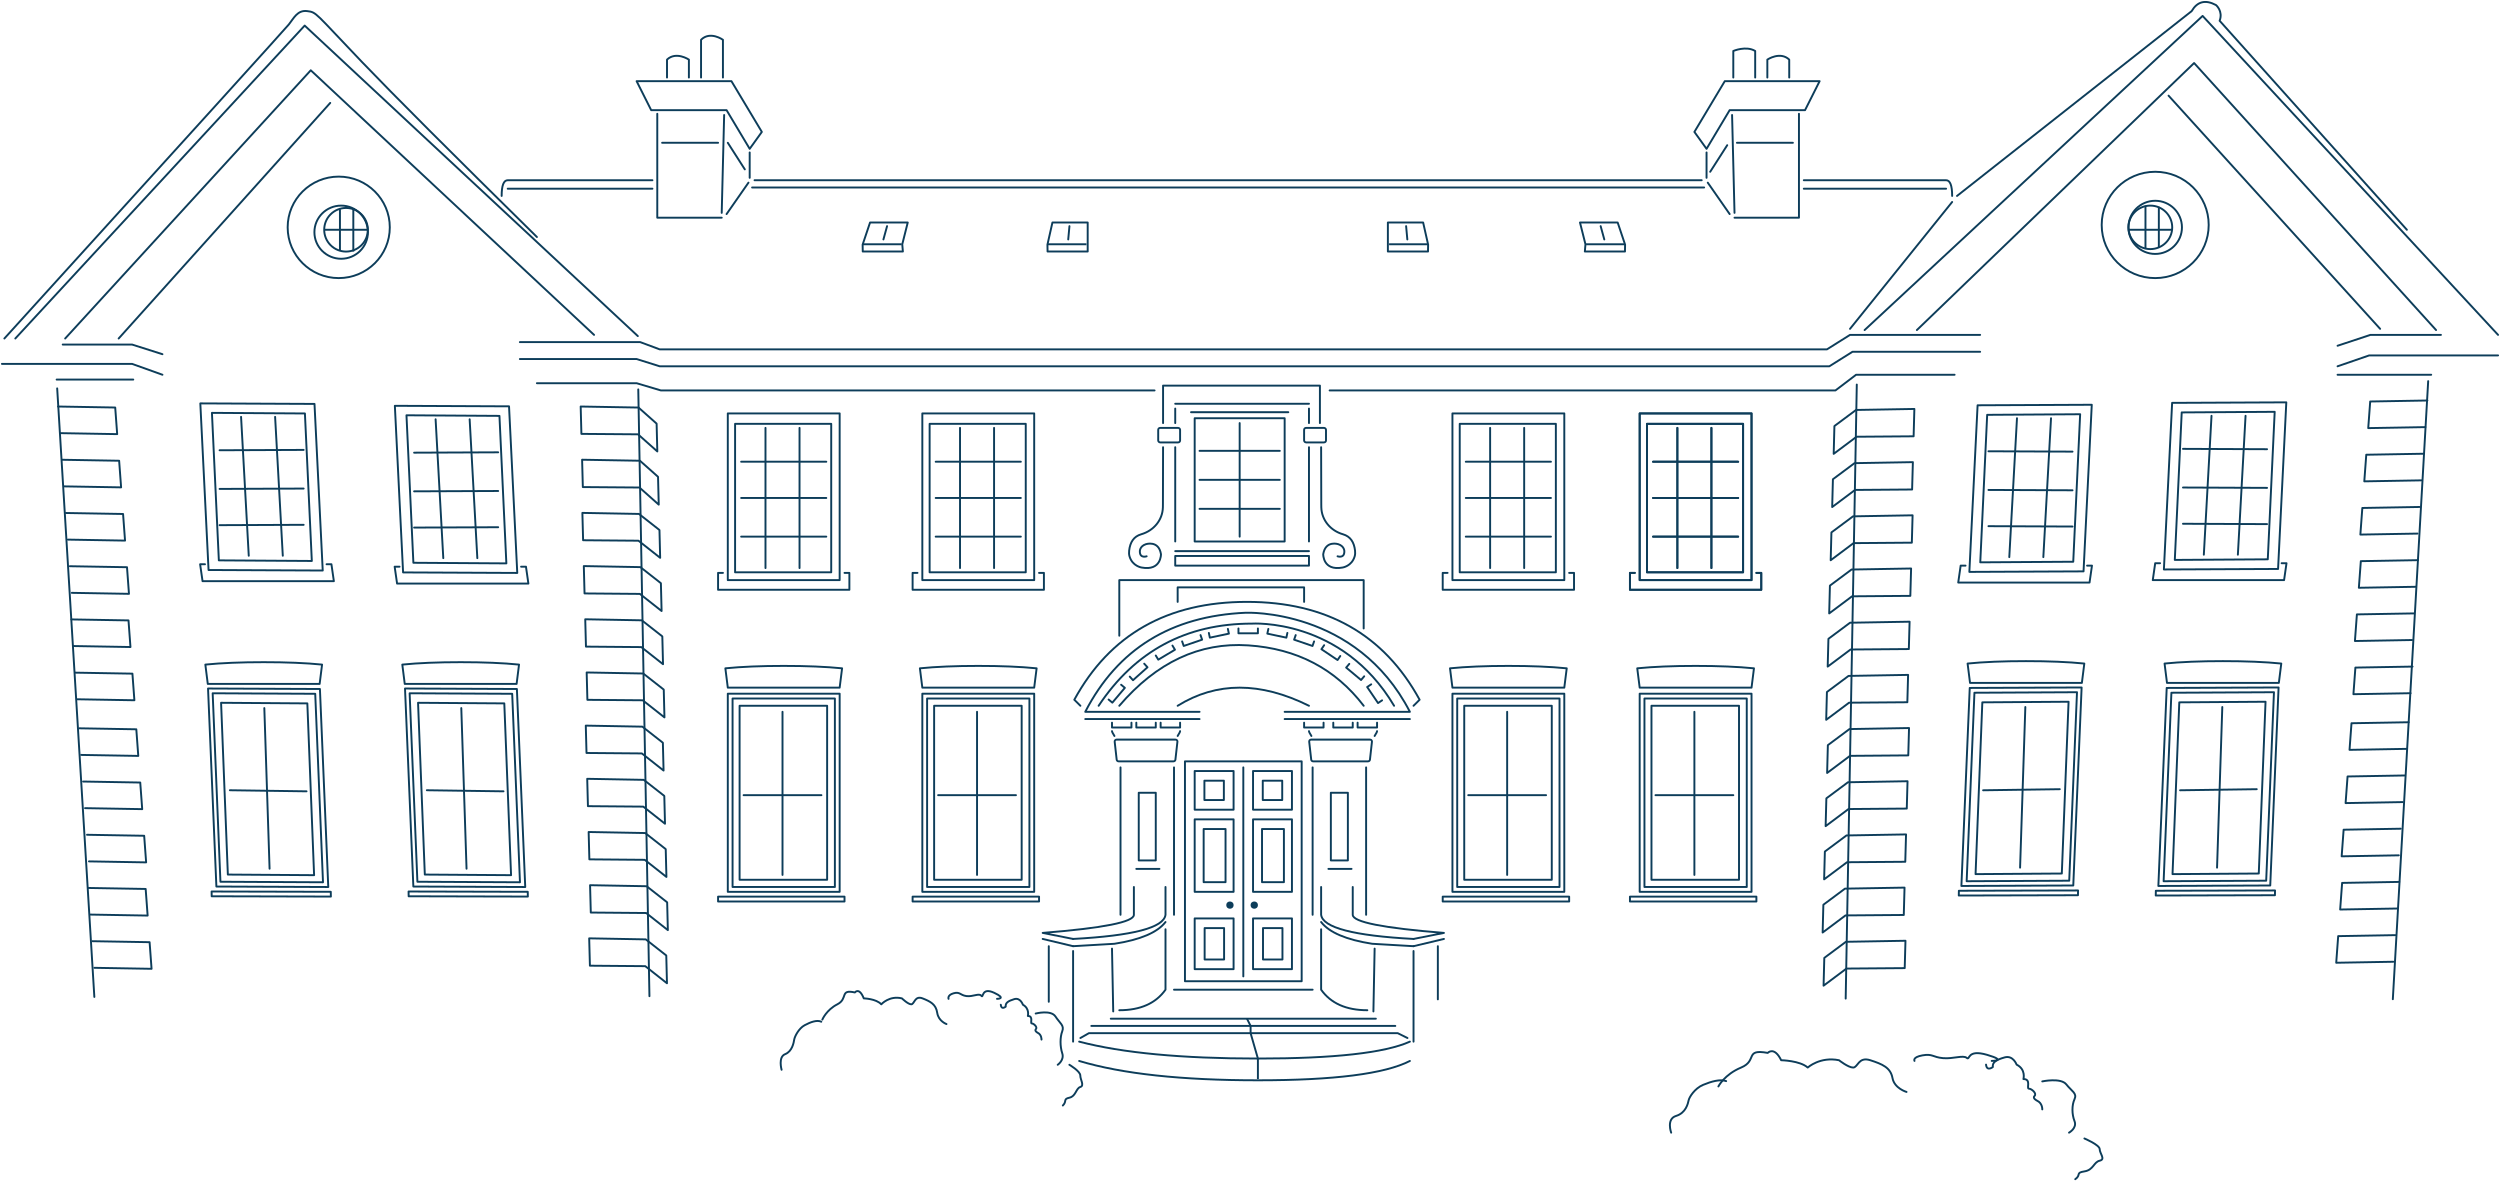 <?xml version="1.0" encoding="UTF-8"?>
<svg width="1289px" height="609px" viewBox="0 0 1289 609" version="1.1" xmlns="http://www.w3.org/2000/svg" xmlns:xlink="http://www.w3.org/1999/xlink">
    <title>spencer-house-illustration</title>
    <g id="Assets" stroke="none" stroke-width="1" fill="none" fill-rule="evenodd">
        <g id="spencer-house-illustration" transform="translate(1, 1)">
            <g id="Group-16">
                <polyline id="Path-28" stroke="#0D3D5A" stroke-linecap="round" stroke-linejoin="round" points="671.396 371.617 671.396 374.109 681.427 374.109 681.427 371.617"></polyline>
                <rect id="Rectangle" stroke="#0D3D5A" stroke-linejoin="round" x="469.539" y="461.317" width="65.196" height="2.492"></rect>
                <rect id="Rectangle" stroke="#0D3D5A" stroke-linecap="round" stroke-linejoin="round" x="614.977" y="214.643" width="46.39" height="63.537"></rect>
                <rect id="Rectangle" stroke="#0D3D5A" stroke-linecap="round" stroke-linejoin="round" x="596.17" y="219.626" width="11.284" height="7.475" rx="1"></rect>
                <rect id="Rectangle" stroke="#0D3D5A" stroke-linecap="round" stroke-linejoin="round" x="671.396" y="219.626" width="11.284" height="7.475" rx="1"></rect>
                <polygon id="Rectangle" stroke="#0D3D5A" stroke-linecap="round" stroke-linejoin="round" points="604.946 285.655 673.904 285.655 673.904 290.639 604.946 290.639"></polygon>
                <line x1="604.946" y1="283.164" x2="673.904" y2="283.164" id="Path-5" stroke="#0D3D5A" stroke-linecap="round" stroke-linejoin="round"></line>
                <line x1="604.946" y1="207.168" x2="673.904" y2="207.168" id="Path-5" stroke="#0D3D5A" stroke-linecap="round" stroke-linejoin="round"></line>
                <line x1="673.904" y1="209.66" x2="673.904" y2="217.135" id="Path-6" stroke="#0D3D5A" stroke-linecap="round" stroke-linejoin="round"></line>
                <line x1="604.946" y1="209.66" x2="604.946" y2="217.135" id="Path-6" stroke="#0D3D5A" stroke-linecap="round" stroke-linejoin="round"></line>
                <polyline id="Path-7" stroke="#0D3D5A" stroke-linecap="round" stroke-linejoin="round" points="598.678 217.135 598.678 197.824 679.546 197.824 679.546 217.135"></polyline>
                <line x1="604.946" y1="229.593" x2="604.946" y2="278.18" id="Path-8" stroke="#0D3D5A" stroke-linecap="round" stroke-linejoin="round"></line>
                <line x1="673.904" y1="229.593" x2="673.904" y2="278.18" id="Path-9" stroke="#0D3D5A" stroke-linecap="round" stroke-linejoin="round"></line>
                <polyline id="Path-10" stroke="#0D3D5A" stroke-linecap="round" stroke-linejoin="round" points="606.2 309.326 606.2 301.851 671.396 301.851 671.396 309.326"></polyline>
                <polyline id="Path-11" stroke="#0D3D5A" stroke-linecap="round" stroke-linejoin="round" points="576.11 326.768 576.11 298.114 702.114 298.114 702.114 323.03"></polyline>
                <path d="" id="Path-13" stroke="#0D3D5A"></path>
                <line x1="613.096" y1="211.529" x2="663.247" y2="211.529" id="Path-12" stroke="#0D3D5A" stroke-linecap="round" stroke-linejoin="round"></line>
                <path d="M617.484,366.011 L558.557,366.011 C575.274,333.62 602.857,316.593 641.306,314.932 C641.306,314.932 698.353,312.441 725.936,366.011 C725.936,366.011 704.413,366.011 661.366,366.011" id="Path-15" stroke="#0D3D5A" stroke-linecap="round" stroke-linejoin="round"></path>
                <path d="M565.453,362.897 C584.259,334.658 610.588,320.538 644.44,320.538 C644.44,320.538 690.83,317.424 717.786,362.897" id="Path-16" stroke="#0D3D5A" stroke-linecap="round" stroke-linejoin="round"></path>
                <path d="M576.11,362.897 C595.334,340.472 617.484,330.09 642.56,331.751 C667.635,333.412 687.487,343.794 702.114,362.897" id="Path-14" stroke="#0D3D5A" stroke-linecap="round" stroke-linejoin="round"></path>
                <line x1="558.557" y1="369.749" x2="617.484" y2="369.749" id="Path-17" stroke="#0D3D5A" stroke-linecap="round" stroke-linejoin="round"></line>
                <line x1="661.366" y1="369.749" x2="725.936" y2="369.749" id="Path-18" stroke="#0D3D5A" stroke-linecap="round" stroke-linejoin="round"></line>
                <path d="M574.72,380.338 L605.082,380.338 C605.634,380.338 606.082,380.786 606.082,381.338 C606.082,381.375 606.08,381.412 606.076,381.449 L605.046,390.662 C604.989,391.168 604.561,391.551 604.052,391.551 L575.75,391.551 C575.241,391.551 574.813,391.168 574.756,390.662 L573.726,381.449 C573.665,380.9 574.06,380.406 574.609,380.344 C574.646,380.34 574.683,380.338 574.72,380.338 Z" id="Rectangle" stroke="#0D3D5A"></path>
                <path d="M675.022,380.338 L705.384,380.338 C705.936,380.338 706.384,380.786 706.384,381.338 C706.384,381.375 706.382,381.412 706.378,381.449 L705.348,390.662 C705.291,391.168 704.863,391.551 704.354,391.551 L676.052,391.551 C675.543,391.551 675.115,391.168 675.058,390.662 L674.028,381.449 C673.967,380.9 674.362,380.406 674.911,380.344 C674.948,380.34 674.985,380.338 675.022,380.338 Z" id="Rectangle" stroke="#0D3D5A"></path>
                <line x1="703.368" y1="470.661" x2="703.368" y2="394.665" id="Path-19" stroke="#0D3D5A" stroke-linecap="round" stroke-linejoin="round"></line>
                <line x1="675.785" y1="470.661" x2="675.785" y2="394.665" id="Path-19" stroke="#0D3D5A" stroke-linecap="round" stroke-linejoin="round"></line>
                <rect id="Rectangle" stroke="#0D3D5A" stroke-linejoin="round" x="685.188" y="407.746" width="8.776" height="34.883"></rect>
                <line x1="683.934" y1="446.99" x2="695.845" y2="446.99" id="Path-20" stroke="#0D3D5A" stroke-linecap="round" stroke-linejoin="round"></line>
                <line x1="604.32" y1="470.661" x2="604.32" y2="394.665" id="Path-19" stroke="#0D3D5A" stroke-linecap="round" stroke-linejoin="round"></line>
                <line x1="576.736" y1="470.661" x2="576.736" y2="394.665" id="Path-19" stroke="#0D3D5A" stroke-linecap="round" stroke-linejoin="round"></line>
                <rect id="Rectangle" stroke="#0D3D5A" stroke-linejoin="round" x="586.14" y="407.746" width="8.776" height="34.883"></rect>
                <line x1="584.886" y1="446.99" x2="596.797" y2="446.99" id="Path-20" stroke="#0D3D5A" stroke-linecap="round" stroke-linejoin="round"></line>
                <polyline id="Path-21" stroke="#0D3D5A" stroke-linecap="round" stroke-linejoin="round" points="1019.946 180.383 954.123 180.383 942.212 187.858 339.146 187.858 327.235 184.12 267.054 184.12"></polyline>
                <polyline id="Path-21" stroke="#0D3D5A" stroke-linecap="round" stroke-linejoin="round" points="594.289 200.316 339.773 200.316 327.235 196.579 275.83 196.579"></polyline>
                <polyline id="Path-21" stroke="#0D3D5A" stroke-linecap="round" stroke-linejoin="round" points="1006.781 192.218 956.003 192.218 945.346 200.316 939.077 200.316 684.561 200.316"></polyline>
                <polyline id="Path-21" stroke="#0D3D5A" stroke-linecap="round" stroke-linejoin="round" points="1019.946 171.662 952.869 171.662 940.958 179.137 339.146 179.137 329.116 175.399 267.054 175.399"></polyline>
                <line x1="372.371" y1="58.292" x2="371.117" y2="108.748" id="Stroke-112" stroke="#0D3D5A" stroke-linecap="round" stroke-linejoin="round"></line>
                <path d="M337.892,57.669 L337.892,111.239 C360.042,111.239 371.117,111.239 371.117,111.239" id="Stroke-113" stroke="#0D3D5A" stroke-linecap="round" stroke-linejoin="round"></path>
                <line x1="384.909" y1="93.175" x2="373.625" y2="109.371" id="Stroke-114" stroke="#0D3D5A" stroke-linecap="round" stroke-linejoin="round"></line>
                <path d="M354.191,38.981 L354.191,29.739 C354.191,29.739 347.592,25.306 342.907,29.739 L342.907,38.981" id="Stroke-116" stroke="#0D3D5A" stroke-linecap="round" stroke-linejoin="round"></path>
                <path d="M371.744,38.981 C371.744,26.006 371.744,19.519 371.744,19.519 C371.744,19.519 365.145,14.808 360.46,19.519 L360.46,38.981" id="Stroke-117" stroke="#0D3D5A" stroke-linecap="round" stroke-linejoin="round"></path>
                <polygon id="Path-22" stroke="#0D3D5A" stroke-linecap="round" stroke-linejoin="round" points="327.235 40.85 376.132 40.85 391.805 67.012 385.536 75.733 373.625 55.8 334.758 55.8"></polygon>
                <line x1="385.536" y1="77.602" x2="385.536" y2="90.683" id="Path-23" stroke="#0D3D5A" stroke-linecap="round" stroke-linejoin="round"></line>
                <g id="Group" transform="translate(904.912, 67.635) scale(-1, 1) translate(-904.912, -67.635) translate(872.627, 24.031)" stroke="#0D3D5A" stroke-linecap="round" stroke-linejoin="round">
                    <line x1="45.136" y1="34.26" x2="43.882" y2="84.716" id="Stroke-112"></line>
                    <path d="M10.657,33.637 L10.657,87.208 C32.807,87.208 43.882,87.208 43.882,87.208" id="Stroke-113"></path>
                    <line x1="57.674" y1="69.143" x2="46.39" y2="85.339" id="Stroke-114"></line>
                    <path d="M26.956,14.95 L26.956,5.707 C26.956,5.707 20.357,1.275 15.672,5.707 L15.672,14.95" id="Stroke-116"></path>
                    <path d="M44.509,14.95 L44.509,1.256 C44.509,1.256 37.909,-1.57 33.225,1.256 L33.225,14.95" id="Stroke-117"></path>
                    <polygon id="Path-22" points="3.56329052e-12 16.819 48.897 16.819 64.569 42.981 58.301 51.702 46.39 31.769 7.523 31.769"></polygon>
                    <line x1="58.301" y1="53.571" x2="58.301" y2="66.652" id="Path-23"></line>
                </g>
                <polygon id="Path-24" stroke="#0D3D5A" stroke-linejoin="round" points="447.598 113.731 467.031 113.731 464.206 124.96 464.524 128.681 443.836 128.681 443.774 125.131"></polygon>
                <line x1="443.836" y1="124.943" x2="463.897" y2="124.943" id="Path-25" stroke="#0D3D5A"></line>
                <path d="M456.374,115.6 C455.12,120.168 454.493,122.452 454.493,122.452" id="Path-26" stroke="#0D3D5A" stroke-linecap="round" stroke-linejoin="round"></path>
                <polygon id="Path-24" stroke="#0D3D5A" stroke-linejoin="round" points="541.631 113.731 559.811 113.731 559.811 124.943 559.811 128.681 539.123 128.681 539.06 125.131"></polygon>
                <line x1="539.123" y1="124.943" x2="559.184" y2="124.943" id="Path-25" stroke="#0D3D5A"></line>
                <path d="M550.407,115.6 C549.989,120.168 549.78,122.452 549.78,122.452" id="Path-26" stroke="#0D3D5A" stroke-linecap="round" stroke-linejoin="round"></path>
                <g id="Group-3" transform="translate(775.742, 121.206) scale(-1, 1) translate(-775.742, -121.206) translate(714.589, 113.731)" stroke="#0D3D5A">
                    <polygon id="Path-24" stroke-linejoin="round" points="3.824 0 23.258 0 20.432 11.229 20.75 14.95 0.063 14.95 0 11.4"></polygon>
                    <line x1="0.063" y1="11.212" x2="20.123" y2="11.212" id="Path-25"></line>
                    <path d="M12.601,1.869 C11.347,6.437 10.72,8.721 10.72,8.721" id="Path-26" stroke-linecap="round" stroke-linejoin="round"></path>
                    <polygon id="Path-24" stroke-linejoin="round" points="104.126 0 122.306 0 122.306 11.212 122.306 14.95 101.619 14.95 101.556 11.4"></polygon>
                    <line x1="101.619" y1="11.212" x2="121.679" y2="11.212" id="Path-25"></line>
                    <path d="M112.903,1.869 C112.485,6.437 112.276,8.721 112.276,8.721" id="Path-26" stroke-linecap="round" stroke-linejoin="round"></path>
                </g>
                <path d="M556.049,362.897 L552.915,359.782 C571.303,326.145 600.976,309.326 641.933,309.326 C682.889,309.326 712.562,326.145 730.951,359.782 L727.816,362.897" id="Path-27" stroke="#0D3D5A" stroke-linecap="round" stroke-linejoin="round"></path>
                <polyline id="Path-28" stroke="#0D3D5A" stroke-linecap="round" stroke-linejoin="round" points="637.545 323.03 637.545 325.522 647.575 325.522 647.575 323.03"></polyline>
                <polyline id="Path-28" stroke="#0D3D5A" stroke-linecap="round" stroke-linejoin="round" transform="translate(657.605, 325.522) rotate(12) translate(-657.605, -325.522) " points="652.593 324.282 652.59 326.774 662.617 326.761 662.62 324.269"></polyline>
                <polyline id="Path-28" stroke="#0D3D5A" stroke-linecap="round" stroke-linejoin="round" transform="translate(671.396, 329.259) rotate(19) translate(-671.396, -329.259) " points="666.387 328.022 666.382 330.516 676.406 330.496 676.411 328.003"></polyline>
                <polyline id="Path-28" stroke="#0D3D5A" stroke-linecap="round" stroke-linejoin="round" transform="translate(685.188, 335.488) rotate(34) translate(-685.188, -335.488) " points="680.187 334.255 680.179 336.751 690.189 336.722 690.197 334.225"></polyline>
                <polyline id="Path-28" stroke="#0D3D5A" stroke-linecap="round" stroke-linejoin="round" transform="translate(697.726, 345.455) rotate(40) translate(-697.726, -345.455) " points="692.728 344.222 692.72 346.72 702.724 346.688 702.732 344.19"></polyline>
                <polyline id="Path-28" stroke="#0D3D5A" stroke-linecap="round" stroke-linejoin="round" transform="translate(707.756, 356.667) rotate(56) translate(-707.756, -356.667) " points="702.766 355.431 702.759 357.934 712.746 357.904 712.753 355.401"></polyline>
                <polyline id="Path-28" stroke="#0D3D5A" stroke-linecap="round" stroke-linejoin="round" points="686.442 371.617 686.442 374.109 696.472 374.109 696.472 371.617"></polyline>
                <polyline id="Path-28" stroke="#0D3D5A" stroke-linecap="round" stroke-linejoin="round" points="698.98 371.617 698.98 374.109 709.01 374.109 709.01 371.617"></polyline>
                <polyline id="Path-28" stroke="#0D3D5A" stroke-linecap="round" stroke-linejoin="round" points="572.348 371.617 572.348 374.109 582.378 374.109 582.378 371.617"></polyline>
                <polyline id="Path-28" stroke="#0D3D5A" stroke-linecap="round" stroke-linejoin="round" points="584.886 371.617 584.886 374.109 594.916 374.109 594.916 371.617"></polyline>
                <polyline id="Path-28" stroke="#0D3D5A" stroke-linecap="round" stroke-linejoin="round" points="597.424 371.617 597.424 374.109 607.454 374.109 607.454 371.617"></polyline>
                <rect id="Rectangle" stroke="#0D3D5A" stroke-linejoin="round" x="609.962" y="391.551" width="60.181" height="113.37"></rect>
                <rect id="Rectangle" stroke="#0D3D5A" stroke-linejoin="round" x="614.977" y="396.534" width="20.06" height="19.933"></rect>
                <rect id="Rectangle" stroke="#0D3D5A" stroke-linejoin="round" x="645.067" y="396.534" width="20.06" height="19.933"></rect>
                <rect id="Rectangle" stroke="#0D3D5A" stroke-linejoin="round" x="645.067" y="472.53" width="20.06" height="26.162"></rect>
                <rect id="Rectangle" stroke="#0D3D5A" stroke-linejoin="round" x="650.202" y="477.513" width="10.03" height="16.196"></rect>
                <rect id="Rectangle" stroke="#0D3D5A" stroke-linejoin="round" x="620.111" y="477.513" width="10.03" height="16.196"></rect>
                <rect id="Rectangle" stroke="#0D3D5A" stroke-linejoin="round" x="614.977" y="472.53" width="20.06" height="26.162"></rect>
                <rect id="Rectangle" stroke="#0D3D5A" stroke-linejoin="round" x="619.992" y="401.517" width="10.03" height="9.967"></rect>
                <rect id="Rectangle" stroke="#0D3D5A" stroke-linejoin="round" x="650.082" y="401.517" width="10.03" height="9.967"></rect>
                <rect id="Rectangle" stroke="#0D3D5A" stroke-linejoin="round" x="619.606" y="426.434" width="11.284" height="27.408"></rect>
                <rect id="Rectangle" stroke="#0D3D5A" stroke-linejoin="round" x="649.697" y="426.434" width="11.284" height="27.408"></rect>
                <rect id="Rectangle" stroke="#0D3D5A" stroke-linejoin="round" x="614.977" y="421.451" width="20.06" height="37.375"></rect>
                <rect id="Rectangle" stroke="#0D3D5A" stroke-linejoin="round" x="645.067" y="421.451" width="20.06" height="37.375"></rect>
                <ellipse id="Oval" fill="#0D3D5A" cx="633.156" cy="465.677" rx="1.881" ry="1.869"></ellipse>
                <ellipse id="Oval" fill="#0D3D5A" cx="645.694" cy="465.677" rx="1.881" ry="1.869"></ellipse>
                <line x1="640.052" y1="394.665" x2="640.052" y2="502.429" id="Path-29" stroke="#0D3D5A" stroke-linecap="round" stroke-linejoin="round"></line>
                <g id="Group-8" transform="translate(742.862, 212.151)" stroke="#0D3D5A" stroke-linejoin="round">
                    <rect id="Rectangle" x="5.015" y="0" width="57.674" height="85.962"></rect>
                    <rect id="Rectangle" x="8.776" y="5.373" width="49.563" height="76.56"></rect>
                    <polyline id="Path-30" stroke-linecap="round" points="2.508 82.225 0 82.225 0 90.945 67.704 90.945 67.704 82.225 65.196 82.225"></polyline>
                    <line x1="24.449" y1="79.733" x2="24.449" y2="7.475" id="Path-68" stroke-linecap="round"></line>
                    <line x1="42.001" y1="79.733" x2="42.001" y2="7.475" id="Path-68" stroke-linecap="round"></line>
                    <line x1="55.793" y1="43.604" x2="11.911" y2="43.604" id="Path-68" stroke-linecap="round"></line>
                    <line x1="55.793" y1="24.917" x2="11.911" y2="24.917" id="Path-68" stroke-linecap="round"></line>
                    <line x1="55.793" y1="63.537" x2="11.911" y2="63.537" id="Path-68" stroke-linecap="round"></line>
                </g>
                <g id="Group-8" transform="translate(839.402, 212.151)" stroke="#0D3D5A" stroke-linejoin="round">
                    <rect id="Rectangle" x="5.015" y="0" width="57.674" height="85.962"></rect>
                    <rect id="Rectangle" x="8.776" y="5.373" width="49.563" height="76.56"></rect>
                    <polyline id="Path-30" stroke-linecap="round" points="2.508 82.225 0 82.225 0 90.945 67.704 90.945 67.704 82.225 65.196 82.225"></polyline>
                    <line x1="24.449" y1="79.733" x2="24.449" y2="7.475" id="Path-68" stroke-linecap="round"></line>
                    <line x1="42.001" y1="79.733" x2="42.001" y2="7.475" id="Path-68" stroke-linecap="round"></line>
                    <line x1="55.793" y1="43.604" x2="11.911" y2="43.604" id="Path-68" stroke-linecap="round"></line>
                    <line x1="55.793" y1="24.917" x2="11.911" y2="24.917" id="Path-68" stroke-linecap="round"></line>
                    <line x1="55.793" y1="63.537" x2="11.911" y2="63.537" id="Path-68" stroke-linecap="round"></line>
                </g>
                <g id="Group-8" transform="translate(839.402, 212.151)" stroke="#0D3D5A" stroke-linejoin="round">
                    <rect id="Rectangle" x="5.015" y="0" width="57.674" height="85.962"></rect>
                    <rect id="Rectangle" x="8.776" y="5.373" width="49.563" height="76.56"></rect>
                    <polyline id="Path-30" stroke-linecap="round" points="2.508 82.225 0 82.225 0 90.945 67.704 90.945 67.704 82.225 65.196 82.225"></polyline>
                    <line x1="24.449" y1="79.733" x2="24.449" y2="7.475" id="Path-68" stroke-linecap="round"></line>
                    <line x1="42.001" y1="79.733" x2="42.001" y2="7.475" id="Path-68" stroke-linecap="round"></line>
                    <line x1="55.793" y1="43.604" x2="11.911" y2="43.604" id="Path-68" stroke-linecap="round"></line>
                    <line x1="55.793" y1="24.917" x2="11.911" y2="24.917" id="Path-68" stroke-linecap="round"></line>
                    <line x1="55.793" y1="63.537" x2="11.911" y2="63.537" id="Path-68" stroke-linecap="round"></line>
                </g>
                <g id="Group-8" transform="translate(369.237, 212.151)" stroke="#0D3D5A" stroke-linejoin="round">
                    <rect id="Rectangle" x="5.015" y="0" width="57.674" height="85.962"></rect>
                    <rect id="Rectangle" x="8.776" y="5.373" width="49.563" height="76.56"></rect>
                    <polyline id="Path-30" stroke-linecap="round" points="2.508 82.225 0 82.225 0 90.945 67.704 90.945 67.704 82.225 65.196 82.225"></polyline>
                    <line x1="24.449" y1="79.733" x2="24.449" y2="7.475" id="Path-68" stroke-linecap="round"></line>
                    <line x1="42.001" y1="79.733" x2="42.001" y2="7.475" id="Path-68" stroke-linecap="round"></line>
                    <line x1="55.793" y1="43.604" x2="11.911" y2="43.604" id="Path-68" stroke-linecap="round"></line>
                    <line x1="55.793" y1="24.917" x2="11.911" y2="24.917" id="Path-68" stroke-linecap="round"></line>
                    <line x1="55.793" y1="63.537" x2="11.911" y2="63.537" id="Path-68" stroke-linecap="round"></line>
                </g>
                <g id="Group-8" transform="translate(469.539, 212.151)" stroke="#0D3D5A" stroke-linejoin="round">
                    <rect id="Rectangle" x="5.015" y="0" width="57.674" height="85.962"></rect>
                    <rect id="Rectangle" x="8.776" y="5.373" width="49.563" height="76.56"></rect>
                    <polyline id="Path-30" stroke-linecap="round" points="2.508 82.225 0 82.225 0 90.945 67.704 90.945 67.704 82.225 65.196 82.225"></polyline>
                    <line x1="24.449" y1="79.733" x2="24.449" y2="7.475" id="Path-68" stroke-linecap="round"></line>
                    <line x1="42.001" y1="79.733" x2="42.001" y2="7.475" id="Path-68" stroke-linecap="round"></line>
                    <line x1="55.793" y1="43.604" x2="11.911" y2="43.604" id="Path-68" stroke-linecap="round"></line>
                    <line x1="55.793" y1="24.917" x2="11.911" y2="24.917" id="Path-68" stroke-linecap="round"></line>
                    <line x1="55.793" y1="63.537" x2="11.911" y2="63.537" id="Path-68" stroke-linecap="round"></line>
                </g>
                <path d="" id="Path-31" stroke="#0D3D5A"></path>
                <path d="M257.651,100.027 C257.651,94.628 258.696,91.929 260.785,91.929 C262.875,91.929 287.741,91.929 335.385,91.929" id="Path-32" stroke="#0D3D5A" stroke-linecap="round" stroke-linejoin="round"></path>
                <line x1="260.785" y1="96.289" x2="335.385" y2="96.289" id="Path-33" stroke="#0D3D5A" stroke-linecap="round" stroke-linejoin="round"></line>
                <g id="Group-4" transform="translate(967.287, 95.978) scale(-1, 1) translate(-967.287, -95.978) translate(929.047, 91.929)" stroke="#0D3D5A" stroke-linecap="round" stroke-linejoin="round">
                    <path d="M0,8.098 C0,2.699 1.045,0 3.134,0 C5.215,0 29.454,0 75.853,0 C75.992,0 76.201,0 76.48,0" id="Path-32"></path>
                    <line x1="3.134" y1="4.36" x2="76.48" y2="4.36" id="Path-33"></line>
                </g>
                <line x1="388.043" y1="91.929" x2="876.389" y2="91.929" id="Path-34" stroke="#0D3D5A" stroke-linecap="round" stroke-linejoin="round"></line>
                <line x1="386.79" y1="95.666" x2="877.642" y2="95.666" id="Path-34" stroke="#0D3D5A" stroke-linecap="round" stroke-linejoin="round"></line>
                <g id="Group-7" transform="translate(680.173, 456.334)" stroke="#0D3D5A" stroke-linecap="round" stroke-linejoin="round">
                    <g id="Group-6">
                        <path d="M0,0 L0,14.327 C0.836,20.971 16.717,25.124 47.643,26.785" id="Path-35"></path>
                        <path d="M16.299,0 L16.299,14.327 C16.299,18.065 31.971,21.179 63.316,23.671 C63.316,23.671 58.092,24.709 47.643,26.785" id="Path-35"></path>
                        <path d="M0,18.065 C4.179,23.463 12.956,27.201 26.329,29.277 L47.643,30.523" id="Path-36"></path>
                        <line x1="47.643" y1="33.014" x2="47.643" y2="79.733" id="Path-37"></line>
                        <line x1="27.583" y1="31.769" x2="26.956" y2="64.16" id="Path-37"></line>
                        <line x1="60.181" y1="30.523" x2="60.181" y2="57.931" id="Path-37"></line>
                        <path d="M0,21.802 L0,46.719 L0,52.948 C5.015,60.007 12.956,63.537 23.822,63.537" id="Path-39"></path>
                    </g>
                    <line x1="63.316" y1="26.785" x2="47.643" y2="30.523" id="Path-36"></line>
                </g>
                <g id="Group-7" transform="translate(567.96, 496.2) scale(-1, 1) translate(-567.96, -496.2) translate(535.989, 456.334)" stroke="#0D3D5A" stroke-linecap="round" stroke-linejoin="round">
                    <g id="Group-6">
                        <path d="M0,0 L0,14.327 C0.836,20.971 16.717,25.124 47.643,26.785" id="Path-35"></path>
                        <path d="M16.299,0 L16.299,14.327 C16.299,18.065 31.971,21.179 63.316,23.671 C63.316,23.671 58.092,24.709 47.643,26.785" id="Path-35"></path>
                        <path d="M0,18.065 C4.179,23.463 12.956,27.201 26.329,29.277 L47.643,30.523" id="Path-36"></path>
                        <line x1="47.643" y1="33.014" x2="47.643" y2="79.733" id="Path-37"></line>
                        <line x1="27.583" y1="31.769" x2="26.956" y2="64.16" id="Path-37"></line>
                        <line x1="60.181" y1="30.523" x2="60.181" y2="59.177" id="Path-37"></line>
                        <path d="M0,21.802 L0,46.719 L0,52.948 C5.015,60.007 12.956,63.537 23.822,63.537" id="Path-39"></path>
                    </g>
                    <line x1="63.316" y1="26.785" x2="47.643" y2="30.523" id="Path-36"></line>
                </g>
                <path d="M606.2,362.897 C626.261,350.438 648.829,350.438 673.904,362.897" id="Path-38" stroke="#0D3D5A" stroke-linecap="round" stroke-linejoin="round"></path>
                <path d="M572.348,375.978 C572.348,376.31 572.766,377.141 573.602,378.469" id="Path-40" stroke="#0D3D5A" stroke-linecap="round" stroke-linejoin="round"></path>
                <path d="M606.2,375.978 C606.2,376.31 606.618,377.141 607.454,378.469" id="Path-40" stroke="#0D3D5A" stroke-linecap="round" stroke-linejoin="round" transform="translate(606.827, 377.224) scale(-1, 1) translate(-606.827, -377.224) "></path>
                <path d="M673.904,375.978 C673.904,376.31 674.322,377.141 675.158,378.469" id="Path-40" stroke="#0D3D5A" stroke-linecap="round" stroke-linejoin="round"></path>
                <path d="M707.756,375.978 C707.756,376.31 708.174,377.141 709.01,378.469" id="Path-40" stroke="#0D3D5A" stroke-linecap="round" stroke-linejoin="round" transform="translate(708.383, 377.224) scale(-1, 1) translate(-708.383, -377.224) "></path>
                <polyline id="Path-41" stroke="#0D3D5A" stroke-linecap="round" stroke-linejoin="round" points="1287 171.662 1134.666 7.213 960.392 169.17"></polyline>
                <path d="M1008.035,100.027 L1129.024,4.721 C1131.95,-0.262 1136.129,-1.3 1141.562,1.606 C1141.562,1.606 1145.323,4.721 1143.443,9.704 C1143.443,9.704 1175.623,45.626 1239.983,117.468" id="Path-42" stroke="#0D3D5A" stroke-linecap="round" stroke-linejoin="round"></path>
                <line x1="952.869" y1="168.547" x2="1005.528" y2="103.141" id="Path-43" stroke="#0D3D5A" stroke-linecap="round" stroke-linejoin="round"></line>
                <polyline id="Path-44" stroke="#0D3D5A" stroke-linecap="round" stroke-linejoin="round" points="1255.029 169.17 1130.278 31.506 987.348 169.17"></polyline>
                <line x1="1117.113" y1="48.325" x2="1226.192" y2="168.547" id="Path-45" stroke="#0D3D5A" stroke-linecap="round" stroke-linejoin="round"></line>
                <ellipse id="Oval" stroke="#0D3D5A" stroke-linejoin="round" cx="1110.218" cy="116.223" rx="13.792" ry="13.704"></ellipse>
                <ellipse id="Oval" stroke="#0D3D5A" stroke-linejoin="round" cx="1107.71" cy="116.223" rx="11.284" ry="11.212"></ellipse>
                <ellipse id="Oval" stroke="#0D3D5A" stroke-linejoin="round" cx="1110.218" cy="114.977" rx="27.583" ry="27.408"></ellipse>
                <line x1="1096.426" y1="117.468" x2="1118.994" y2="117.468" id="Path-46" stroke="#0D3D5A"></line>
                <line x1="1105.203" y1="105.01" x2="1105.203" y2="127.435" id="Path-47" stroke="#0D3D5A"></line>
                <line x1="1112.098" y1="105.633" x2="1112.098" y2="126.812" id="Path-47" stroke="#0D3D5A"></line>
                <path d="" id="Path-48" stroke="#0D3D5A"></path>
                <line x1="1250.97" y1="195.523" x2="1232.743" y2="514.197" id="Path-49" stroke="#0D3D5A" stroke-linecap="round" stroke-linejoin="round"></line>
                <line x1="956.359" y1="197.285" x2="950.635" y2="513.873" id="Path-49" stroke="#0D3D5A" stroke-linecap="round" stroke-linejoin="round"></line>
                <path d="M1.254,173.531 C97.377,67.635 146.274,13.649 147.945,11.573 C150.453,8.459 152.334,4.098 157.349,4.721 C162.364,5.344 161.11,5.344 185.559,30.883 C201.858,47.91 231.948,78.017 275.83,121.206" id="Path-52" stroke="#0D3D5A" stroke-linecap="round" stroke-linejoin="round"></path>
                <polyline id="Path-53" stroke="#0D3D5A" stroke-linecap="round" stroke-linejoin="round" points="327.862 172.285 156.095 12.196 6.896 173.531"></polyline>
                <polyline id="Path-54" stroke="#0D3D5A" stroke-linecap="round" stroke-linejoin="round" points="305.294 171.662 159.229 35.244 32.598 173.531"></polyline>
                <line x1="169.26" y1="52.063" x2="60.181" y2="173.531" id="Path-55" stroke="#0D3D5A" stroke-linecap="round" stroke-linejoin="round"></line>
                <polyline id="Path-56" stroke="#0D3D5A" stroke-linecap="round" stroke-linejoin="round" points="1204.251 177.268 1221.177 171.662 1257.536 171.662"></polyline>
                <polyline id="Path-57" stroke="#0D3D5A" stroke-linecap="round" stroke-linejoin="round" points="1204.251 187.858 1220.55 182.252 1287 182.252"></polyline>
                <line x1="1204.251" y1="192.218" x2="1252.521" y2="192.218" id="Path-58" stroke="#0D3D5A" stroke-linecap="round" stroke-linejoin="round"></line>
                <polyline id="Path-59" stroke="#0D3D5A" stroke-linecap="round" stroke-linejoin="round" points="-2.85084121e-13 186.612 67.077 186.612 82.749 192.218"></polyline>
                <polyline id="Path-60" stroke="#0D3D5A" stroke-linecap="round" stroke-linejoin="round" points="31.344 176.645 67.077 176.645 82.749 181.629"></polyline>
                <line x1="28.21" y1="194.71" x2="67.704" y2="194.71" id="Path-61" stroke="#0D3D5A" stroke-linecap="round" stroke-linejoin="round"></line>
                <line x1="28.48" y1="199.25" x2="47.643" y2="513.019" id="Path-62" stroke="#0D3D5A" stroke-linecap="round" stroke-linejoin="round"></line>
                <path d="M590.203,285.827 C590.203,285.827 586.706,287.084 586.706,283.343 C586.706,283.343 586.531,280.679 589.824,279.585 C589.824,279.585 596.409,277.396 597.598,284.733 C597.598,284.733 597.808,293.494 587.629,291.622 C587.629,291.622 582.904,290.949 581.395,285.909 C581.105,284.944 581.071,283.915 581.186,282.915 C581.68,278.582 583.523,275.597 587.447,274.463 C593.794,272.625 598.411,267.202 598.582,260.613 C598.596,260.032 598.604,259.426 598.604,258.793 L598.678,229.593" id="Stroke-36" stroke="#0D3D5A" stroke-linecap="round" stroke-linejoin="round"></path>
                <path d="M689.251,285.827 C689.251,285.827 685.754,287.084 685.754,283.343 C685.754,283.343 685.58,280.679 688.872,279.585 C688.872,279.585 695.457,277.396 696.646,284.733 C696.646,284.733 696.856,293.494 686.677,291.622 C686.677,291.622 681.952,290.949 680.443,285.909 C680.154,284.944 680.12,283.915 680.234,282.915 C680.729,278.582 682.571,275.597 686.495,274.463 C692.842,272.625 697.459,267.202 697.63,260.613 C697.644,260.032 697.652,259.426 697.652,258.793 L697.726,229.593" id="Stroke-36" stroke="#0D3D5A" stroke-linecap="round" stroke-linejoin="round" transform="translate(688.949, 260.739) scale(-1, 1) translate(-688.949, -260.739) "></path>
                <g id="Group-5" transform="translate(601.608, 342.283) scale(-1, 1) translate(-601.608, -342.283) translate(570.603, 323.254)" stroke="#0D3D5A" stroke-linecap="round" stroke-linejoin="round">
                    <polyline id="Path-28" transform="translate(5.166, 2.268) rotate(12) translate(-5.166, -2.268) " points="0.154 1.028 0.151 3.521 10.178 3.508 10.182 1.015"></polyline>
                    <polyline id="Path-28" transform="translate(18.958, 6.006) rotate(19) translate(-18.958, -6.006) " points="13.948 4.769 13.944 7.262 23.967 7.242 23.972 4.749"></polyline>
                    <polyline id="Path-28" transform="translate(32.749, 12.235) rotate(31) translate(-32.749, -12.235) " points="27.746 11.001 27.739 13.497 37.752 13.469 37.759 10.973"></polyline>
                    <polyline id="Path-28" transform="translate(46.541, 22.201) rotate(42) translate(-46.541, -22.201) " points="41.544 20.968 41.536 23.466 51.538 23.435 51.546 20.936"></polyline>
                    <polyline id="Path-28" transform="translate(57.825, 33.414) rotate(50) translate(-57.825, -33.414) " points="52.832 32.179 52.824 34.68 62.817 34.649 62.825 32.148"></polyline>
                </g>
                <rect id="Rectangle" stroke="#0D3D5A" stroke-linejoin="round" x="474.554" y="356.667" width="57.674" height="102.158"></rect>
                <rect id="Rectangle" stroke="#0D3D5A" stroke-linejoin="round" x="477.016" y="359.159" width="52.75" height="97.175"></rect>
                <rect id="Rectangle" stroke="#0D3D5A" stroke-linejoin="round" x="480.636" y="362.897" width="45.136" height="89.7"></rect>
                <line x1="482.703" y1="408.992" x2="522.824" y2="408.992" id="Path-63" stroke="#0D3D5A" stroke-linecap="round" stroke-linejoin="round"></line>
                <path d="M474.554,353.553 L532.227,353.553 L533.481,343.586 C525.123,342.756 515.093,342.34 503.391,342.34 C491.689,342.34 481.659,342.756 473.3,343.586 L474.554,353.553 Z" id="Path-64" stroke="#0D3D5A" stroke-linecap="round" stroke-linejoin="round"></path>
                <rect id="Rectangle" stroke="#0D3D5A" stroke-linejoin="round" x="369.237" y="461.317" width="65.196" height="2.492"></rect>
                <rect id="Rectangle" stroke="#0D3D5A" stroke-linejoin="round" x="374.252" y="356.667" width="57.674" height="102.158"></rect>
                <rect id="Rectangle" stroke="#0D3D5A" stroke-linejoin="round" x="376.714" y="359.159" width="52.75" height="97.175"></rect>
                <rect id="Rectangle" stroke="#0D3D5A" stroke-linejoin="round" x="380.334" y="362.897" width="45.136" height="89.7"></rect>
                <line x1="382.401" y1="408.992" x2="422.522" y2="408.992" id="Path-63" stroke="#0D3D5A" stroke-linecap="round" stroke-linejoin="round"></line>
                <path d="M374.252,353.553 L431.925,353.553 L433.179,343.586 C424.821,342.756 414.791,342.34 403.089,342.34 C391.387,342.34 381.357,342.756 372.998,343.586 L374.252,353.553 Z" id="Path-64" stroke="#0D3D5A" stroke-linecap="round" stroke-linejoin="round"></path>
                <rect id="Rectangle" stroke="#0D3D5A" stroke-linejoin="round" x="742.862" y="461.317" width="65.196" height="2.492"></rect>
                <rect id="Rectangle" stroke="#0D3D5A" stroke-linejoin="round" x="747.877" y="356.667" width="57.674" height="102.158"></rect>
                <rect id="Rectangle" stroke="#0D3D5A" stroke-linejoin="round" x="750.338" y="359.159" width="52.75" height="97.175"></rect>
                <rect id="Rectangle" stroke="#0D3D5A" stroke-linejoin="round" x="753.959" y="362.897" width="45.136" height="89.7"></rect>
                <line x1="756.026" y1="408.992" x2="796.147" y2="408.992" id="Path-63" stroke="#0D3D5A" stroke-linecap="round" stroke-linejoin="round"></line>
                <path d="M747.877,353.553 L805.55,353.553 L806.804,343.586 C798.446,342.756 788.415,342.34 776.714,342.34 C765.012,342.34 754.981,342.756 746.623,343.586 L747.877,353.553 Z" id="Path-64" stroke="#0D3D5A" stroke-linecap="round" stroke-linejoin="round"></path>
                <rect id="Rectangle" stroke="#0D3D5A" stroke-linejoin="round" x="839.402" y="461.317" width="65.196" height="2.492"></rect>
                <rect id="Rectangle" stroke="#0D3D5A" stroke-linejoin="round" x="844.417" y="356.667" width="57.674" height="102.158"></rect>
                <rect id="Rectangle" stroke="#0D3D5A" stroke-linejoin="round" x="846.879" y="359.159" width="52.75" height="97.175"></rect>
                <rect id="Rectangle" stroke="#0D3D5A" stroke-linejoin="round" x="850.5" y="362.897" width="45.136" height="89.7"></rect>
                <line x1="852.567" y1="408.992" x2="892.688" y2="408.992" id="Path-63" stroke="#0D3D5A" stroke-linecap="round" stroke-linejoin="round"></line>
                <path d="M844.417,353.553 L902.091,353.553 L903.345,343.586 C894.986,342.756 884.956,342.34 873.254,342.34 C861.552,342.34 851.522,342.756 843.164,343.586 L844.417,353.553 Z" id="Path-64" stroke="#0D3D5A" stroke-linecap="round" stroke-linejoin="round"></path>
                <line x1="776.087" y1="366.011" x2="776.087" y2="450.105" id="Path-65" stroke="#0D3D5A" stroke-linecap="round" stroke-linejoin="round"></line>
                <line x1="872.627" y1="366.011" x2="872.627" y2="450.105" id="Path-65" stroke="#0D3D5A" stroke-linecap="round" stroke-linejoin="round"></line>
                <line x1="502.764" y1="366.011" x2="502.764" y2="450.105" id="Path-65" stroke="#0D3D5A" stroke-linecap="round" stroke-linejoin="round"></line>
                <line x1="402.462" y1="366.011" x2="402.462" y2="450.105" id="Path-65" stroke="#0D3D5A" stroke-linecap="round" stroke-linejoin="round"></line>
                <line x1="604.32" y1="509.281" x2="675.785" y2="509.281" id="Path-66" stroke="#0D3D5A" stroke-linecap="round" stroke-linejoin="round"></line>
                <line x1="571.721" y1="524.231" x2="708.383" y2="524.231" id="Path-66" stroke="#0D3D5A" stroke-linecap="round" stroke-linejoin="round"></line>
                <polyline id="Path-66" stroke="#0D3D5A" stroke-linecap="round" stroke-linejoin="round" points="556.049 534.198 560.437 531.706 719.667 531.706 724.682 534.198"></polyline>
                <line x1="561.691" y1="527.969" x2="718.413" y2="527.969" id="Path-66" stroke="#0D3D5A" stroke-linecap="round" stroke-linejoin="round"></line>
                <path d="M555.422,536.067 C577.572,541.881 608.29,544.788 647.575,544.788 C686.86,544.788 712.98,541.881 725.936,536.067" id="Path-66" stroke="#0D3D5A" stroke-linecap="round" stroke-linejoin="round"></path>
                <path d="M555.422,546.033 C577.572,552.678 608.29,556 647.575,556 C686.86,556 712.98,552.678 725.936,546.033" id="Path-66" stroke="#0D3D5A" stroke-linecap="round" stroke-linejoin="round"></path>
                <polyline id="Path-67" stroke="#0D3D5A" points="641.933 524.231 643.813 527.969 643.813 531.706 647.575 544.788 647.575 555.377"></polyline>
                <line x1="617.484" y1="246.412" x2="658.859" y2="246.412" id="Path-68" stroke="#0D3D5A" stroke-linecap="round" stroke-linejoin="round"></line>
                <line x1="617.484" y1="231.462" x2="658.859" y2="231.462" id="Path-68" stroke="#0D3D5A" stroke-linecap="round" stroke-linejoin="round"></line>
                <line x1="638.171" y1="275.689" x2="638.171" y2="217.135" id="Path-68" stroke="#0D3D5A" stroke-linecap="round" stroke-linejoin="round"></line>
                <line x1="617.484" y1="261.362" x2="658.859" y2="261.362" id="Path-68" stroke="#0D3D5A" stroke-linecap="round" stroke-linejoin="round"></line>
                <g id="Group-2" transform="translate(173.648, 116.223) scale(-1, 1) translate(-173.648, -116.223) translate(147.319, 90.06)" stroke="#0D3D5A">
                    <ellipse id="Oval" stroke-linejoin="round" cx="25.075" cy="28.654" rx="13.792" ry="13.704"></ellipse>
                    <circle id="Oval" stroke-linejoin="round" transform="translate(22.568, 27.408) rotate(45) translate(-22.568, -27.408) " cx="22.568" cy="27.408" r="11.248"></circle>
                    <ellipse id="Oval" stroke-linejoin="round" cx="26.329" cy="26.162" rx="26.329" ry="26.162"></ellipse>
                    <line x1="11.284" y1="27.408" x2="33.852" y2="27.408" id="Path-46"></line>
                    <line x1="18.807" y1="16.196" x2="18.807" y2="38.621" id="Path-47"></line>
                    <line x1="25.702" y1="16.819" x2="25.702" y2="37.998" id="Path-47"></line>
                </g>
                <g id="Group-9" transform="translate(1092.09, 400.842) scale(-1, 1) translate(-1092.09, -400.842) translate(1008.953, 339.878)" stroke="#0D3D5A" stroke-linejoin="round">
                    <path d="M1.254,11.212 L58.927,11.212 L60.181,1.246 C51.823,0.415 41.792,0 30.091,0 C18.389,0 8.358,0.415 0,1.246 L1.254,11.212 Z" id="Path-64" stroke-linecap="round"></path>
                    <polygon id="Rectangle" transform="translate(32.384, 64.752) rotate(-1) translate(-32.384, -64.752) " points="2.287 13.047 59.961 14.299 62.48 116.458 4.806 115.205"></polygon>
                    <polygon id="Rectangle" transform="translate(32.218, 64.755) rotate(-1) translate(-32.218, -64.755) " points="4.629 15.542 57.496 16.733 59.806 113.969 6.939 112.777"></polygon>
                    <polygon id="Rectangle" transform="translate(32.094, 65.38) rotate(-1) translate(-32.094, -65.38) " points="8.894 20.528 53.351 21.614 55.293 110.233 10.837 109.147"></polygon>
                    <polygon id="Rectangle" transform="translate(33.973, 119.55) scale(-1, 1) rotate(1) translate(-33.973, -119.55) " points="3.256 118.93 64.691 117.707 64.69 120.169 3.255 121.392"></polygon>
                    <line x1="30.408" y1="23.668" x2="33.117" y2="106.481" id="Path-69" stroke-linecap="round"></line>
                    <line x1="12.656" y1="66.029" x2="52.166" y2="66.59" id="Path-69" stroke-linecap="round"></line>
                    <path d="M102.81,11.212 L160.483,11.212 L161.737,1.246 C153.378,0.415 143.348,0 131.646,0 C119.944,0 109.914,0.415 101.556,1.246 L102.81,11.212 Z" id="Path-64" stroke-linecap="round"></path>
                    <polygon id="Rectangle" transform="translate(133.939, 64.752) rotate(-1) translate(-133.939, -64.752) " points="103.843 13.047 161.517 14.299 164.036 116.458 106.362 115.205"></polygon>
                    <polygon id="Rectangle" transform="translate(133.773, 64.755) rotate(-1) translate(-133.773, -64.755) " points="106.185 15.542 159.052 16.733 161.362 113.969 108.494 112.777"></polygon>
                    <polygon id="Rectangle" transform="translate(133.649, 65.38) rotate(-1) translate(-133.649, -65.38) " points="110.45 20.528 154.906 21.614 156.849 110.233 112.392 109.147"></polygon>
                    <polygon id="Rectangle" transform="translate(135.529, 119.55) scale(-1, 1) rotate(1) translate(-135.529, -119.55) " points="104.812 118.93 166.247 117.707 166.246 120.169 104.811 121.392"></polygon>
                    <line x1="131.964" y1="23.668" x2="134.672" y2="106.481" id="Path-69" stroke-linecap="round"></line>
                    <line x1="114.212" y1="66.029" x2="153.722" y2="66.59" id="Path-69" stroke-linecap="round"></line>
                </g>
                <g id="Group-10" transform="translate(1108.964, 205.374)" stroke="#0D3D5A" stroke-linejoin="round">
                    <polygon id="Rectangle" transform="translate(37.296, 44.162) scale(1, -1) rotate(-1) translate(-37.296, -44.162) " points="6.497 0.531 35.924 1.179 65.352 1.827 68.095 87.793 9.241 86.497"></polygon>
                    <polygon id="Rectangle" transform="translate(37.114, 44.139) scale(1, -1) rotate(-1) translate(-37.114, -44.139) " points="12.034 5.516 35.996 6.089 59.959 6.662 62.193 82.763 14.268 81.616"></polygon>
                    <line x1="26.329" y1="8.023" x2="30.292" y2="79.624" id="Path-69" stroke-linecap="round" transform="translate(28.311, 43.823) scale(-1, 1) translate(-28.311, -43.823) "></line>
                    <line x1="43.882" y1="8.023" x2="47.845" y2="79.624" id="Path-69" stroke-linecap="round" transform="translate(45.863, 43.823) scale(-1, 1) translate(-45.863, -43.823) "></line>
                    <line x1="58.919" y1="45.173" x2="15.59" y2="44.989" id="Path-69" stroke-linecap="round"></line>
                    <line x1="58.919" y1="63.861" x2="15.59" y2="63.676" id="Path-69" stroke-linecap="round"></line>
                    <line x1="58.919" y1="25.24" x2="15.59" y2="25.055" id="Path-69" stroke-linecap="round"></line>
                    <polyline id="Path-30" stroke-linecap="round" points="3.761 84.018 1.254 84.018 2.85060197e-12 92.739 67.704 92.739 68.958 84.018 66.45 84.018"></polyline>
                </g>
                <g id="Group-10" transform="translate(1008.662, 206.62)" stroke="#0D3D5A" stroke-linejoin="round">
                    <polygon id="Rectangle" transform="translate(37.296, 44.162) scale(1, -1) rotate(-1) translate(-37.296, -44.162) " points="6.497 0.531 35.924 1.179 65.352 1.827 68.095 87.793 9.241 86.497"></polygon>
                    <polygon id="Rectangle" transform="translate(37.114, 44.139) scale(1, -1) rotate(-1) translate(-37.114, -44.139) " points="12.034 5.516 35.996 6.089 59.959 6.662 62.193 82.763 14.268 81.616"></polygon>
                    <line x1="26.329" y1="8.023" x2="30.292" y2="79.624" id="Path-69" stroke-linecap="round" transform="translate(28.311, 43.823) scale(-1, 1) translate(-28.311, -43.823) "></line>
                    <line x1="43.882" y1="8.023" x2="47.845" y2="79.624" id="Path-69" stroke-linecap="round" transform="translate(45.863, 43.823) scale(-1, 1) translate(-45.863, -43.823) "></line>
                    <line x1="58.919" y1="45.173" x2="15.59" y2="44.989" id="Path-69" stroke-linecap="round"></line>
                    <line x1="58.919" y1="63.861" x2="15.59" y2="63.676" id="Path-69" stroke-linecap="round"></line>
                    <line x1="58.919" y1="25.24" x2="15.59" y2="25.055" id="Path-69" stroke-linecap="round"></line>
                    <polyline id="Path-30" stroke-linecap="round" points="3.761 84.018 1.254 84.018 2.85060197e-12 92.739 67.704 92.739 68.958 84.018 66.45 84.018"></polyline>
                </g>
                <g id="Group-11" transform="translate(186.812, 334.13) scale(-1, 1) translate(-186.812, -334.13) translate(102.183, 205.914)" stroke="#0D3D5A" stroke-linejoin="round">
                    <g id="Group-9" transform="translate(83.428, 195.467) scale(-1, 1) translate(-83.428, -195.467) translate(0.291, 134.504)">
                        <path d="M1.254,11.212 L58.927,11.212 L60.181,1.246 C51.823,0.415 41.792,0 30.091,0 C18.389,0 8.358,0.415 0,1.246 L1.254,11.212 Z" id="Path-64" stroke-linecap="round"></path>
                        <polygon id="Rectangle" transform="translate(32.384, 64.752) rotate(-1) translate(-32.384, -64.752) " points="2.287 13.047 59.961 14.299 62.48 116.458 4.806 115.205"></polygon>
                        <polygon id="Rectangle" transform="translate(32.218, 64.755) rotate(-1) translate(-32.218, -64.755) " points="4.629 15.542 57.496 16.733 59.806 113.969 6.939 112.777"></polygon>
                        <polygon id="Rectangle" transform="translate(32.094, 65.38) rotate(-1) translate(-32.094, -65.38) " points="8.894 20.528 53.351 21.614 55.293 110.233 10.837 109.147"></polygon>
                        <polygon id="Rectangle" transform="translate(33.973, 119.55) scale(-1, 1) rotate(1) translate(-33.973, -119.55) " points="3.256 118.93 64.691 117.707 64.69 120.169 3.255 121.392"></polygon>
                        <line x1="30.408" y1="23.668" x2="33.117" y2="106.481" id="Path-69" stroke-linecap="round"></line>
                        <line x1="12.656" y1="66.029" x2="52.166" y2="66.59" id="Path-69" stroke-linecap="round"></line>
                        <path d="M102.81,11.212 L160.483,11.212 L161.737,1.246 C153.378,0.415 143.348,0 131.646,0 C119.944,0 109.914,0.415 101.556,1.246 L102.81,11.212 Z" id="Path-64" stroke-linecap="round"></path>
                        <polygon id="Rectangle" transform="translate(133.939, 64.752) rotate(-1) translate(-133.939, -64.752) " points="103.843 13.047 161.517 14.299 164.036 116.458 106.362 115.205"></polygon>
                        <polygon id="Rectangle" transform="translate(133.773, 64.755) rotate(-1) translate(-133.773, -64.755) " points="106.185 15.542 159.052 16.733 161.362 113.969 108.494 112.777"></polygon>
                        <polygon id="Rectangle" transform="translate(133.649, 65.38) rotate(-1) translate(-133.649, -65.38) " points="110.45 20.528 154.906 21.614 156.849 110.233 112.392 109.147"></polygon>
                        <polygon id="Rectangle" transform="translate(135.529, 119.55) scale(-1, 1) rotate(1) translate(-135.529, -119.55) " points="104.812 118.93 166.247 117.707 166.246 120.169 104.811 121.392"></polygon>
                        <line x1="131.964" y1="23.668" x2="134.672" y2="106.481" id="Path-69" stroke-linecap="round"></line>
                        <line x1="114.212" y1="66.029" x2="153.722" y2="66.59" id="Path-69" stroke-linecap="round"></line>
                    </g>
                    <g id="Group-10" transform="translate(100.302, 0)">
                        <polygon id="Rectangle" transform="translate(37.296, 44.162) scale(1, -1) rotate(-1) translate(-37.296, -44.162) " points="6.497 0.531 35.924 1.179 65.352 1.827 68.095 87.793 9.241 86.497"></polygon>
                        <polygon id="Rectangle" transform="translate(37.114, 44.139) scale(1, -1) rotate(-1) translate(-37.114, -44.139) " points="12.034 5.516 35.996 6.089 59.959 6.662 62.193 82.763 14.268 81.616"></polygon>
                        <line x1="26.329" y1="8.023" x2="30.292" y2="79.624" id="Path-69" stroke-linecap="round" transform="translate(28.311, 43.823) scale(-1, 1) translate(-28.311, -43.823) "></line>
                        <line x1="43.882" y1="8.023" x2="47.845" y2="79.624" id="Path-69" stroke-linecap="round" transform="translate(45.863, 43.823) scale(-1, 1) translate(-45.863, -43.823) "></line>
                        <line x1="58.919" y1="45.173" x2="15.59" y2="44.989" id="Path-69" stroke-linecap="round"></line>
                        <line x1="58.919" y1="63.861" x2="15.59" y2="63.676" id="Path-69" stroke-linecap="round"></line>
                        <line x1="58.919" y1="25.24" x2="15.59" y2="25.055" id="Path-69" stroke-linecap="round"></line>
                        <polyline id="Path-30" stroke-linecap="round" points="3.761 84.018 1.254 84.018 2.85060197e-12 92.739 67.704 92.739 68.958 84.018 66.45 84.018"></polyline>
                    </g>
                    <g id="Group-10" transform="translate(0, 1.246)">
                        <polygon id="Rectangle" transform="translate(37.296, 44.162) scale(1, -1) rotate(-1) translate(-37.296, -44.162) " points="6.497 0.531 35.924 1.179 65.352 1.827 68.095 87.793 9.241 86.497"></polygon>
                        <polygon id="Rectangle" transform="translate(37.114, 44.139) scale(1, -1) rotate(-1) translate(-37.114, -44.139) " points="12.034 5.516 35.996 6.089 59.959 6.662 62.193 82.763 14.268 81.616"></polygon>
                        <line x1="26.329" y1="8.023" x2="30.292" y2="79.624" id="Path-69" stroke-linecap="round" transform="translate(28.311, 43.823) scale(-1, 1) translate(-28.311, -43.823) "></line>
                        <line x1="43.882" y1="8.023" x2="47.845" y2="79.624" id="Path-69" stroke-linecap="round" transform="translate(45.863, 43.823) scale(-1, 1) translate(-45.863, -43.823) "></line>
                        <line x1="58.919" y1="45.173" x2="15.59" y2="44.989" id="Path-69" stroke-linecap="round"></line>
                        <line x1="58.919" y1="63.861" x2="15.59" y2="63.676" id="Path-69" stroke-linecap="round"></line>
                        <line x1="58.919" y1="25.24" x2="15.59" y2="25.055" id="Path-69" stroke-linecap="round"></line>
                        <polyline id="Path-30" stroke-linecap="round" points="3.761 84.018 1.254 84.018 2.85060197e-12 92.739 67.704 92.739 68.958 84.018 66.45 84.018"></polyline>
                    </g>
                </g>
                <line x1="340.4" y1="72.619" x2="369.237" y2="72.619" id="Path-70" stroke="#0D3D5A" stroke-linecap="round" stroke-linejoin="round"></line>
                <line x1="374.252" y1="72.619" x2="383.028" y2="86.323" id="Path-70" stroke="#0D3D5A" stroke-linecap="round" stroke-linejoin="round"></line>
                <g id="Group-12" transform="translate(902.091, 79.782) scale(-1, 1) translate(-902.091, -79.782) translate(880.777, 71.996)" stroke="#0D3D5A" stroke-linecap="round" stroke-linejoin="round">
                    <line x1="1.14034519e-12" y1="0.623" x2="28.837" y2="0.623" id="Path-70"></line>
                    <line x1="33.852" y1="1.869" x2="42.628" y2="15.573" id="Path-70"></line>
                </g>
                <polyline id="Path-71" stroke="#0D3D5A" stroke-linecap="round" stroke-linejoin="round" transform="translate(48.23, 270.615) rotate(1) translate(-48.23, -270.615) " points="34.125 277.469 63.588 277.466 62.336 263.762 32.872 263.765"></polyline>
                <polyline id="Path-71" stroke="#0D3D5A" stroke-linecap="round" stroke-linejoin="round" transform="translate(46.204, 243.168) rotate(1) translate(-46.204, -243.168) " points="32.099 250.021 61.562 250.018 60.31 236.314 30.847 236.317"></polyline>
                <polyline id="Path-71" stroke="#0D3D5A" stroke-linecap="round" stroke-linejoin="round" transform="translate(44.179, 215.72) rotate(1) translate(-44.179, -215.72) " points="30.073 222.574 59.537 222.571 58.284 208.867 28.82 208.87"></polyline>
                <polyline id="Path-71" stroke="#0D3D5A" stroke-linecap="round" stroke-linejoin="round" transform="translate(53.054, 352.936) rotate(1) translate(-53.054, -352.936) " points="38.948 359.79 68.412 359.787 67.16 346.083 37.696 346.086"></polyline>
                <polyline id="Path-71" stroke="#0D3D5A" stroke-linecap="round" stroke-linejoin="round" transform="translate(51.028, 325.489) rotate(1) translate(-51.028, -325.489) " points="36.923 332.342 66.386 332.339 65.134 318.635 35.67 318.638"></polyline>
                <polyline id="Path-71" stroke="#0D3D5A" stroke-linecap="round" stroke-linejoin="round" transform="translate(50.256, 298.063) rotate(1) translate(-50.256, -298.063) " points="36.15 304.916 65.614 304.913 64.362 291.209 34.898 291.212"></polyline>
                <polyline id="Path-71" stroke="#0D3D5A" stroke-linecap="round" stroke-linejoin="round" transform="translate(59.109, 436.524) rotate(1) translate(-59.109, -436.524) " points="45.004 443.378 74.467 443.375 73.215 429.671 43.751 429.674"></polyline>
                <polyline id="Path-71" stroke="#0D3D5A" stroke-linecap="round" stroke-linejoin="round" transform="translate(57.084, 409.077) rotate(1) translate(-57.084, -409.077) " points="42.978 415.93 72.442 415.927 71.189 402.223 41.726 402.226"></polyline>
                <polyline id="Path-71" stroke="#0D3D5A" stroke-linecap="round" stroke-linejoin="round" transform="translate(55.058, 381.629) rotate(1) translate(-55.058, -381.629) " points="40.952 388.483 70.416 388.48 69.163 374.776 39.7 374.779"></polyline>
                <polyline id="Path-71" stroke="#0D3D5A" stroke-linecap="round" stroke-linejoin="round" transform="translate(61.907, 491.398) rotate(1) translate(-61.907, -491.398) " points="47.802 498.251 77.265 498.248 76.013 484.544 46.549 484.547"></polyline>
                <polyline id="Path-71" stroke="#0D3D5A" stroke-linecap="round" stroke-linejoin="round" transform="translate(59.881, 463.95) rotate(1) translate(-59.881, -463.95) " points="45.776 470.804 75.24 470.801 73.987 457.097 44.523 457.1"></polyline>
                <polygon id="Path-71" stroke="#0D3D5A" stroke-linecap="round" stroke-linejoin="round" transform="translate(965.236, 221.428) rotate(2) translate(-965.236, -221.428) " points="944.864 233.722 956.335 224.494 985.734 223.243 985.632 209.134 955.582 210.706 944.738 219.382"></polygon>
                <polygon id="Path-71" stroke="#0D3D5A" stroke-linecap="round" stroke-linejoin="round" transform="translate(964.464, 248.854) rotate(2) translate(-964.464, -248.854) " points="944.092 261.148 955.563 251.92 984.961 250.669 984.86 236.56 954.81 238.131 943.966 246.807"></polygon>
                <polygon id="Path-71" stroke="#0D3D5A" stroke-linecap="round" stroke-linejoin="round" transform="translate(964.005, 276.274) rotate(2) translate(-964.005, -276.274) " points="943.32 288.584 954.791 279.357 984.816 278.073 984.714 263.964 954.038 265.568 943.194 274.244"></polygon>
                <polygon id="Path-71" stroke="#0D3D5A" stroke-linecap="round" stroke-linejoin="round" transform="translate(963.233, 303.7) rotate(2) translate(-963.233, -303.7) " points="942.548 316.01 954.019 306.782 984.043 305.499 983.942 291.39 953.266 292.994 942.422 301.67"></polygon>
                <polygon id="Path-71" stroke="#0D3D5A" stroke-linecap="round" stroke-linejoin="round" transform="translate(962.461, 331.126) rotate(2) translate(-962.461, -331.126) " points="941.775 343.436 953.247 334.208 983.271 332.925 983.169 318.815 952.494 320.42 941.65 329.096"></polygon>
                <polygon id="Path-71" stroke="#0D3D5A" stroke-linecap="round" stroke-linejoin="round" transform="translate(961.688, 358.551) rotate(2) translate(-961.688, -358.551) " points="941.003 370.862 952.475 361.634 982.499 360.351 982.397 346.241 951.722 347.845 940.878 356.522"></polygon>
                <polygon id="Path-71" stroke="#0D3D5A" stroke-linecap="round" stroke-linejoin="round" transform="translate(962.17, 385.955) rotate(2) translate(-962.17, -385.955) " points="941.485 398.266 952.956 389.038 982.98 387.755 982.879 373.645 952.203 375.25 941.359 383.926"></polygon>
                <polygon id="Path-71" stroke="#0D3D5A" stroke-linecap="round" stroke-linejoin="round" transform="translate(961.398, 413.381) rotate(2) translate(-961.398, -413.381) " points="940.712 425.691 952.184 416.464 982.208 415.18 982.106 401.071 951.431 402.675 940.587 411.351"></polygon>
                <polygon id="Path-71" stroke="#0D3D5A" stroke-linecap="round" stroke-linejoin="round" transform="translate(960.625, 440.807) rotate(2) translate(-960.625, -440.807) " points="939.94 453.117 951.412 443.89 981.436 442.606 981.334 428.497 950.659 430.101 939.815 438.777"></polygon>
                <polygon id="Path-71" stroke="#0D3D5A" stroke-linecap="round" stroke-linejoin="round" transform="translate(959.853, 468.233) rotate(2) translate(-959.853, -468.233) " points="939.168 480.543 950.64 471.315 980.664 470.032 980.562 455.923 949.887 457.527 939.043 466.203"></polygon>
                <polygon id="Path-71" stroke="#0D3D5A" stroke-linecap="round" stroke-linejoin="round" transform="translate(960.335, 495.637) rotate(2) translate(-960.335, -495.637) " points="939.649 507.947 951.121 498.719 981.145 497.436 981.043 483.327 950.368 484.931 939.524 493.607"></polygon>
                <g id="Group-14" transform="translate(1227.045, 350.445) scale(-1, -1) rotate(-1) translate(-1227.045, -350.445) translate(1201.029, 205.928)" stroke="#0D3D5A" stroke-linecap="round" stroke-linejoin="round">
                    <g id="Group-13" transform="translate(0, 109.633)">
                        <polyline id="Path-71" transform="translate(20.374, 117.731) scale(1, -1) translate(-20.374, -117.731) " points="6.269 124.583 35.733 124.583 34.479 110.879 5.015 110.879"></polyline>
                        <polyline id="Path-71" transform="translate(17.866, 145.139) scale(1, -1) translate(-17.866, -145.139) " points="3.761 151.991 33.225 151.991 31.971 138.287 2.508 138.287"></polyline>
                        <polyline id="Path-71" transform="translate(15.359, 172.547) scale(1, -1) translate(-15.359, -172.547) " points="1.254 179.399 30.717 179.399 29.464 165.695 -1.56920299e-11 165.695"></polyline>
                        <polyline id="Path-71" transform="translate(25.389, 35.506) scale(1, -1) translate(-25.389, -35.506) " points="11.284 42.358 40.748 42.358 39.494 28.654 10.03 28.654"></polyline>
                        <polyline id="Path-71" transform="translate(24.135, 62.914) scale(1, -1) translate(-24.135, -62.914) " points="10.03 69.766 39.494 69.766 38.24 56.062 8.776 56.062"></polyline>
                        <polyline id="Path-71" transform="translate(21.628, 90.323) scale(1, -1) translate(-21.628, -90.323) " points="7.523 97.175 36.986 97.175 35.733 83.47 6.269 83.47"></polyline>
                        <polyline id="Path-71" transform="translate(27.896, 6.852) scale(1, -1) translate(-27.896, -6.852) " points="13.792 13.704 43.255 13.704 42.001 -2.27373675e-13 12.538 -2.27373675e-13"></polyline>
                    </g>
                    <polyline id="Path-71" transform="translate(32.912, 61.668) scale(1, -1) translate(-32.912, -61.668) " points="18.807 68.521 48.27 68.521 47.017 54.816 17.553 54.816"></polyline>
                    <polyline id="Path-71" transform="translate(30.404, 89.077) scale(1, -1) translate(-30.404, -89.077) " points="16.299 95.929 45.763 95.929 44.509 82.225 15.045 82.225"></polyline>
                    <polyline id="Path-71" transform="translate(36.673, 6.852) scale(1, -1) translate(-36.673, -6.852) " points="22.568 13.704 52.032 13.704 50.778 0 21.314 0"></polyline>
                    <polyline id="Path-71" transform="translate(34.165, 34.26) scale(1, -1) translate(-34.165, -34.26) " points="20.06 41.112 49.524 41.112 48.27 27.408 18.807 27.408"></polyline>
                </g>
                <g id="Group-15" transform="translate(320.666, 356.023) scale(-1, 1) rotate(-1) translate(-320.666, -356.023) translate(295.829, 199.672)" stroke="#0D3D5A" stroke-linecap="round" stroke-linejoin="round">
                    <line x1="20.139" y1="0" x2="8.92" y2="312.703" id="Path-49"></line>
                    <polygon id="Path-71" transform="translate(29.72, 20.575) rotate(1) translate(-29.72, -20.575) " points="9.966 32.152 19.906 23.329 49.102 23.102 49.474 8.998 19.65 9.523 10.324 17.816"></polygon>
                    <polygon id="Path-71" transform="translate(28.505, 47.984) rotate(1) translate(-28.505, -47.984) " points="8.751 59.561 18.691 50.738 47.886 50.511 48.259 36.407 18.435 36.932 9.109 45.225"></polygon>
                    <polygon id="Path-71" transform="translate(27.588, 75.393) rotate(1) translate(-27.588, -75.393) " points="7.537 86.975 18.731 78.152 47.267 77.914 47.64 63.81 18.474 64.346 7.895 72.639"></polygon>
                    <polygon id="Path-71" transform="translate(26.373, 102.801) rotate(1) translate(-26.373, -102.801) " points="6.322 114.384 17.516 105.561 46.052 105.323 46.425 91.219 17.259 91.755 6.68 100.048"></polygon>
                    <polygon id="Path-71" transform="translate(25.158, 130.21) rotate(1) translate(-25.158, -130.21) " points="5.107 141.793 16.301 132.97 44.837 132.732 45.21 118.628 16.045 119.164 5.465 127.457"></polygon>
                    <polygon id="Path-71" transform="translate(23.944, 157.619) rotate(1) translate(-23.944, -157.619) " points="3.892 169.202 15.086 160.379 43.622 160.141 43.995 146.037 14.83 146.573 4.25 154.866"></polygon>
                    <polygon id="Path-71" transform="translate(23.92, 185.027) rotate(1) translate(-23.92, -185.027) " points="3.868 196.61 15.062 187.787 43.598 187.549 43.971 173.444 14.806 173.98 4.226 182.274"></polygon>
                    <polygon id="Path-71" transform="translate(22.705, 212.436) rotate(1) translate(-22.705, -212.436) " points="2.653 224.019 13.847 215.195 42.384 214.958 42.756 200.853 13.591 201.389 3.011 209.683"></polygon>
                    <polygon id="Path-71" transform="translate(21.49, 239.845) rotate(1) translate(-21.49, -239.845) " points="1.438 251.427 12.632 242.604 41.168 242.366 41.541 228.262 12.376 228.798 1.796 237.092"></polygon>
                    <polygon id="Path-71" transform="translate(20.275, 267.254) rotate(1) translate(-20.275, -267.254) " points="0.223 278.836 11.417 270.013 39.953 269.775 40.326 255.671 11.161 256.207 0.581 264.501"></polygon>
                    <polygon id="Path-71" transform="translate(20.25, 294.661) rotate(1) translate(-20.25, -294.661) " points="0.199 306.244 11.393 297.421 39.929 297.183 40.302 283.079 11.137 283.615 0.557 291.908"></polygon>
                </g>
            </g>
            <path d="M395.452,542.298 C395.452,542.298 397.92,535.914 401.743,536.975 C405.566,538.037 408.905,534.844 410.018,533.779 C411.131,532.715 415.27,530.585 418.763,531.115 C422.256,531.645 425.592,532.707 426.704,534.833" id="Stroke-74" stroke="#0D3D5A" stroke-linecap="round" stroke-linejoin="round" transform="translate(411.078, 536.665) rotate(-37) translate(-411.078, -536.665) "></path>
            <path d="M488.072,514 C488.072,514 487.324,512.098 490.64,511.148 C493.956,510.197 493.956,512.098 497.272,512.574 C500.588,513.049 503.847,510.885 504.981,512.443 C506.115,514 504.92,507.77 511.597,510.885 C518.273,514 513.067,514 513.067,514" id="Stroke-75" stroke="#0D3D5A" stroke-linecap="round" stroke-linejoin="round"></path>
            <path d="M423,524.705 C423,524.705 425.048,519.732 430.734,516.824 C436.419,513.917 431.787,508.954 439.78,510.708 C439.78,510.708 441.982,507.801 444.363,513.766 C444.363,513.766 450.746,513.917 453.39,516.824 C453.39,516.824 457.578,512.162 464.03,513.766 C464.03,513.766 467.189,516.824 468.836,516.824 C470.484,516.824 470.603,512.162 474.672,513.766 C478.742,515.37 481.577,516.824 482.224,521.185 C482.871,525.546 487,527 487,527" id="Stroke-76" stroke="#0D3D5A" stroke-linecap="round" stroke-linejoin="round"></path>
            <path d="M550.375,548 C550.375,548 556,551.316 556,553.526 C556,555.737 558.25,558.755 556,559.456 C553.75,560.158 553.75,564.255 550.375,564.969 C547,565.684 549.25,566.789 547,569" id="Stroke-77" stroke="#0D3D5A" stroke-linecap="round" stroke-linejoin="round"></path>
            <path d="M533,521.576 C533,521.576 540.865,519.548 543.195,523.104 C545.525,526.661 547.855,527.703 546.69,530.738 C545.525,533.774 545.525,538.516 546.69,542.072 C547.855,545.629 544.36,548 544.36,548" id="Stroke-78" stroke="#0D3D5A" stroke-linecap="round" stroke-linejoin="round"></path>
            <path d="M535.999,535 C535.999,535 536.093,532.481 534.056,531.516 C534.056,531.516 532.184,530.552 533.12,529.587 C534.056,528.623 532.019,526.694 531.001,526.694 C529.982,526.694 532.019,522.835 528.964,522.835 C528.964,522.835 529.982,518.977 526.417,517.048 C526.417,517.048 525.109,513.19 521.944,514.155 C518.779,515.119 517.321,516.084 517.541,518.013 C517.541,518.013 515.295,519.942 515,517.048" id="Stroke-79" stroke="#0D3D5A" stroke-linecap="round" stroke-linejoin="round"></path>
            <path d="M860.656,583 C860.656,583 858.066,575.934 863.179,574.375 C868.291,572.815 869.323,567.922 869.667,566.291 C870.011,564.659 872.814,560.16 877.119,558.359 C881.423,556.557 885.999,555.312 889,556.417" id="Stroke-74" stroke="#0D3D5A" stroke-linecap="round" stroke-linejoin="round"></path>
            <path d="M986.115,546 C986.115,546 984.924,544.098 990.205,543.148 C995.486,542.197 995.486,544.098 1000.767,544.574 C1006.048,545.049 1011.237,542.885 1013.043,544.443 C1014.849,546 1012.946,539.77 1023.581,542.885 C1034.213,546 1025.922,546 1025.922,546" id="Stroke-75" stroke="#0D3D5A" stroke-linecap="round" stroke-linejoin="round"></path>
            <path d="M885,559.165 C885,559.165 888.104,553.021 896.721,549.43 C905.339,545.838 898.317,539.708 910.433,541.875 C910.433,541.875 913.77,538.284 917.378,545.652 C917.378,545.652 927.053,545.838 931.059,549.43 C931.059,549.43 937.407,543.671 947.186,545.652 C947.186,545.652 951.974,549.43 954.471,549.43 C956.968,549.43 957.148,543.671 963.315,545.652 C969.484,547.634 973.78,549.43 974.761,554.817 C975.742,560.204 982,562 982,562" id="Stroke-76" stroke="#0D3D5A" stroke-linecap="round" stroke-linejoin="round"></path>
            <path d="M1073.725,586 C1073.725,586 1081.6,589.316 1081.6,591.526 C1081.6,593.737 1084.75,596.755 1081.6,597.456 C1078.45,598.158 1078.45,602.255 1073.725,602.969 C1069,603.684 1072.15,604.789 1069,607" id="Stroke-77" stroke="#0D3D5A" stroke-linecap="round" stroke-linejoin="round"></path>
            <path d="M1052,556.576 C1052,556.576 1061.55,554.548 1064.379,558.104 C1067.209,561.661 1070.038,562.703 1068.624,565.738 C1067.209,568.774 1067.209,573.516 1068.624,577.072 C1070.038,580.629 1065.794,583 1065.794,583" id="Stroke-78" stroke="#0D3D5A" stroke-linecap="round" stroke-linejoin="round"></path>
            <path d="M1051.999,571 C1051.999,571 1052.128,567.761 1049.315,566.521 C1049.315,566.521 1046.73,565.281 1048.023,564.041 C1049.315,562.8 1046.503,560.32 1045.096,560.32 C1043.69,560.32 1046.503,555.36 1042.283,555.36 C1042.283,555.36 1043.69,550.4 1038.767,547.919 C1038.767,547.919 1036.959,542.959 1032.589,544.199 C1028.218,545.439 1026.205,546.679 1026.509,549.159 C1026.509,549.159 1023.408,551.64 1023,547.919" id="Stroke-79" stroke="#0D3D5A" stroke-linecap="round" stroke-linejoin="round"></path>
        </g>
    </g>
</svg>